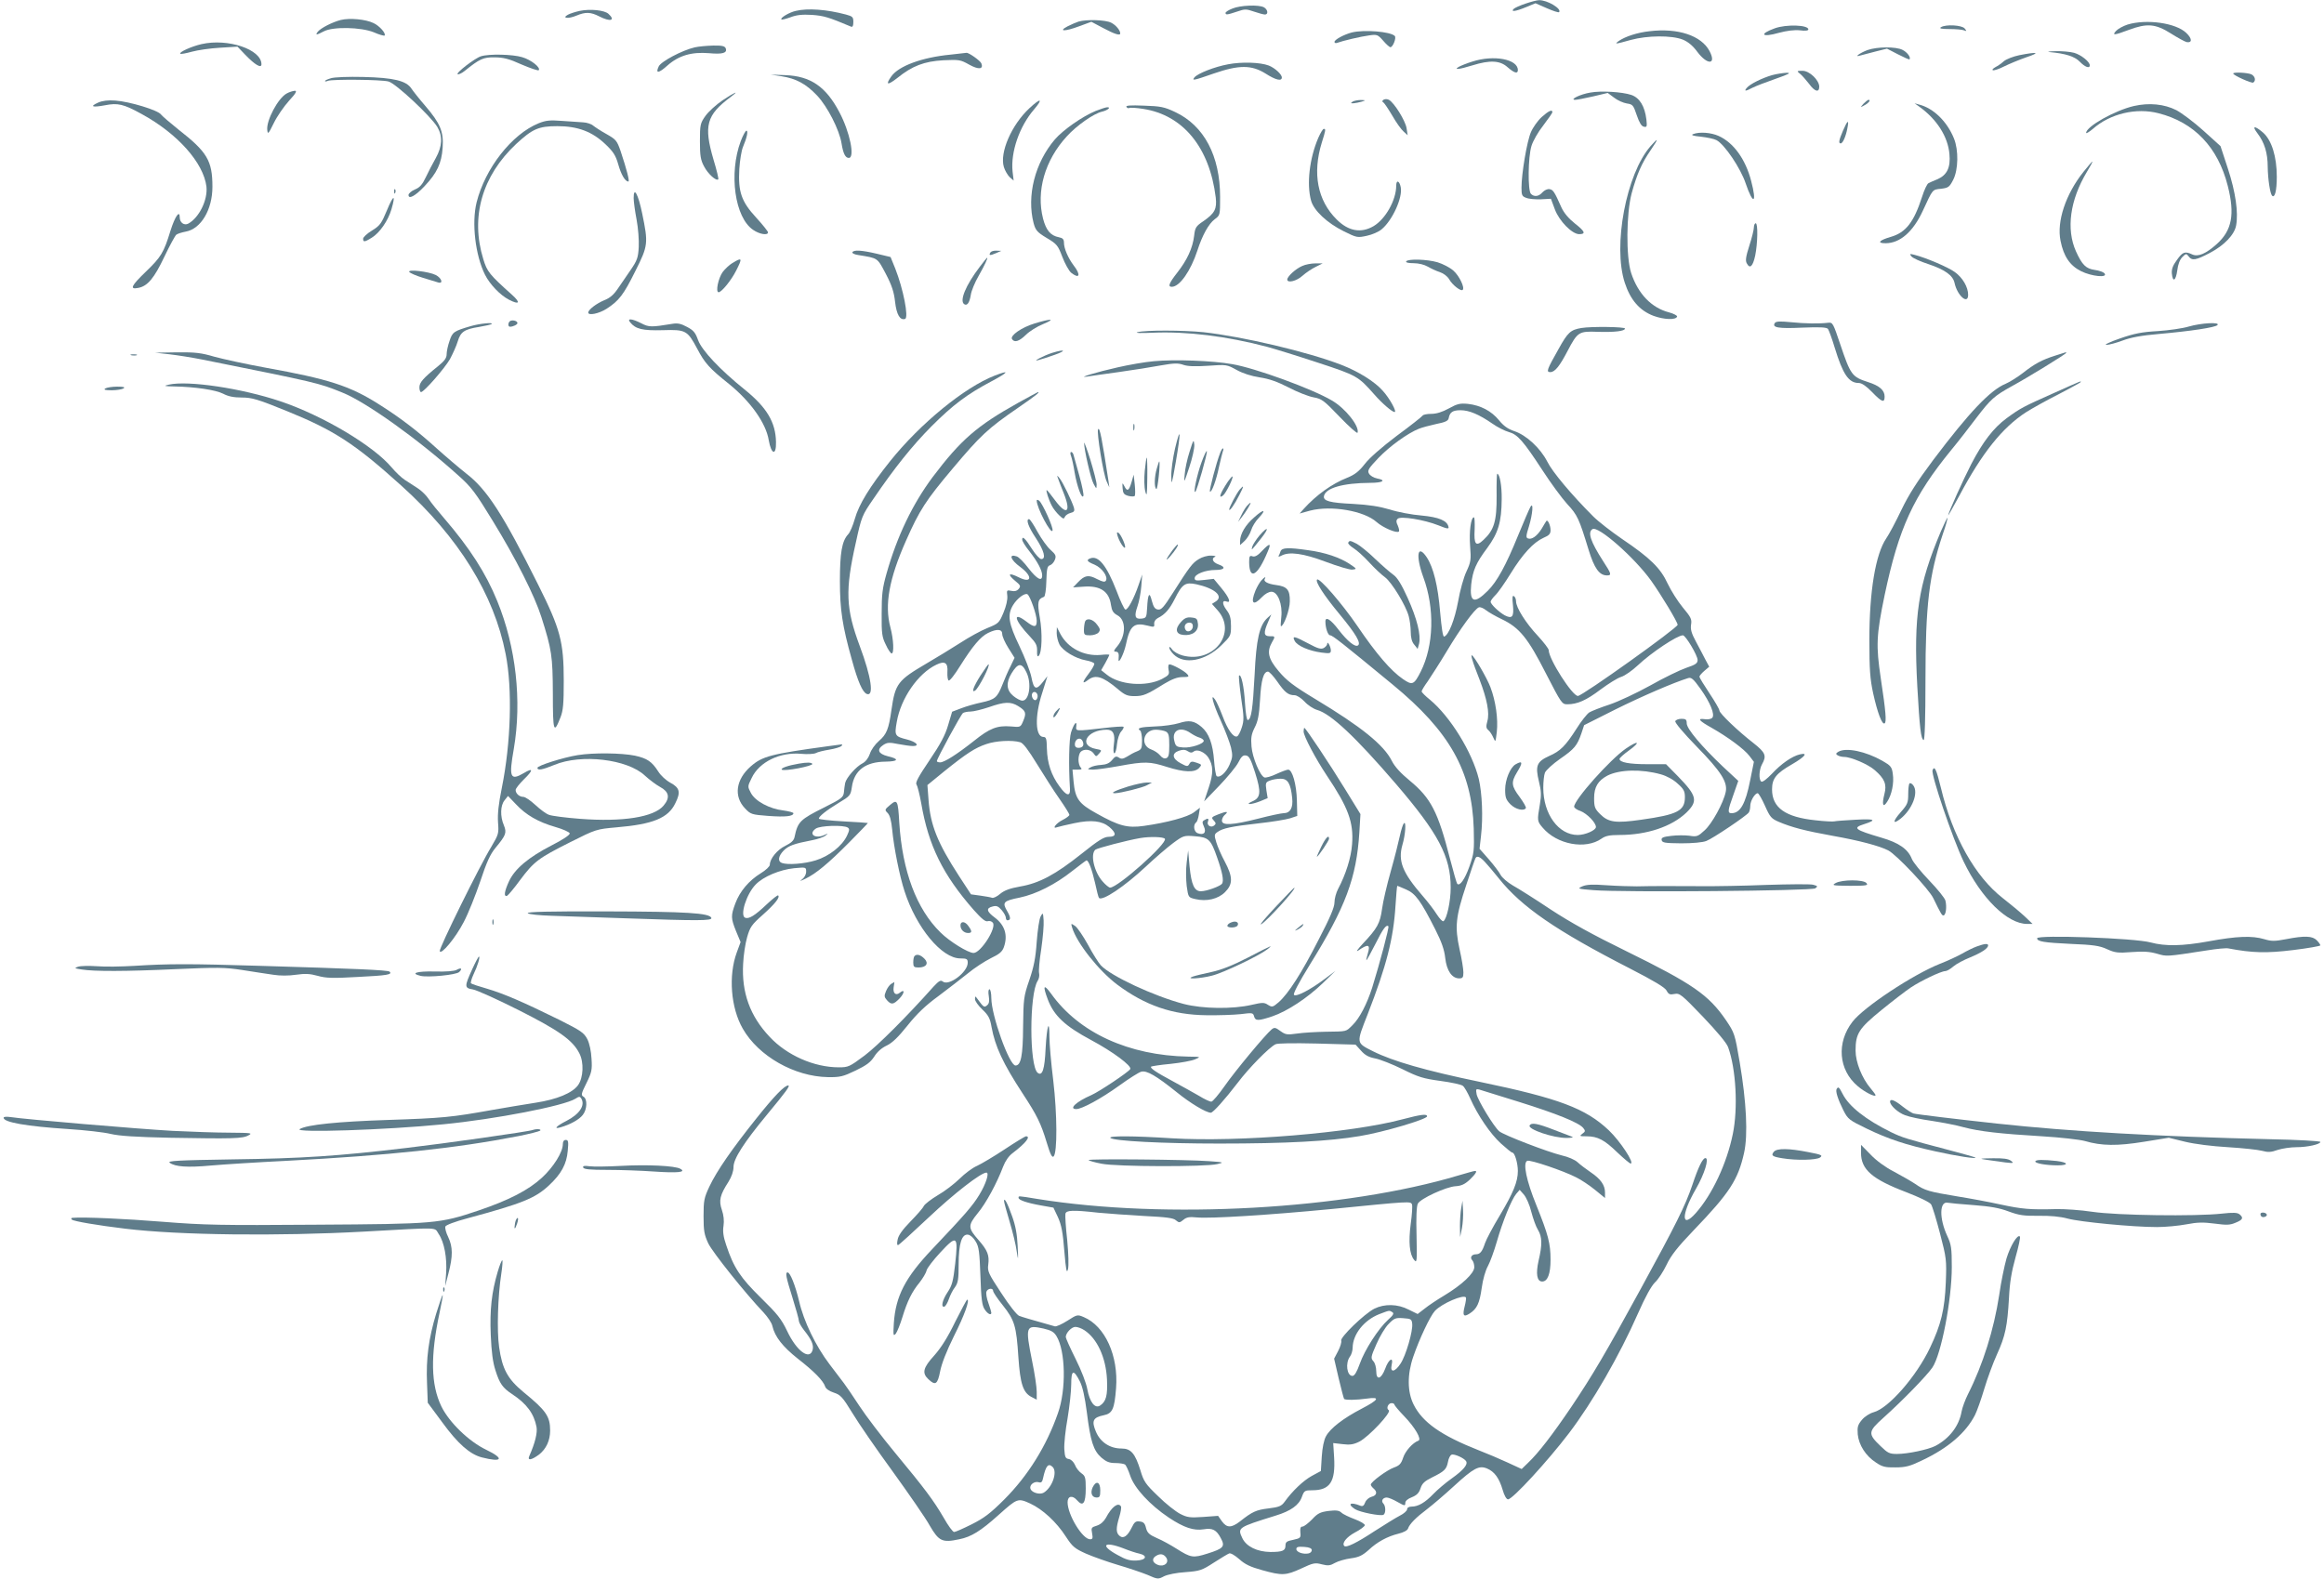 <?xml version="1.0" standalone="no"?>
<!DOCTYPE svg PUBLIC "-//W3C//DTD SVG 20010904//EN"
 "http://www.w3.org/TR/2001/REC-SVG-20010904/DTD/svg10.dtd">
<svg version="1.0" xmlns="http://www.w3.org/2000/svg"
 width="1280pt" height="870pt" viewBox="0 0 1280 870"
 preserveAspectRatio="xMidYMid meet">
<g transform="translate(0,870) scale(0.1,-0.1)"
fill="#607d8b" stroke="none">
<path d="M8402 8680 c-30 -10 -59 -23 -65 -29 -18 -18 11 -14 69 10 l51 21 62
-27 c34 -15 64 -25 68 -22 17 18 -66 68 -111 66 -11 0 -45 -9 -74 -19z"/>
<path d="M6788 8653 c-21 -8 -38 -19 -38 -24 0 -12 9 -11 63 7 43 15 51 15 94
0 26 -9 53 -16 60 -16 20 0 16 28 -6 40 -29 15 -130 11 -173 -7z"/>
<path d="M3193 8640 c-23 -5 -52 -14 -65 -21 -36 -20 2 -24 47 -5 50 21 78 20
125 -4 62 -32 92 -23 51 14 -22 20 -100 28 -158 16z"/>
<path d="M4383 8640 c-36 -8 -88 -39 -79 -47 2 -3 25 3 50 12 34 13 64 16 118
13 66 -5 90 -12 216 -65 8 -3 12 5 12 26 0 27 -4 31 -41 41 -105 28 -210 36
-276 20z"/>
<path d="M1877 8590 c-47 -12 -109 -44 -126 -64 -17 -21 -8 -20 32 1 50 27
205 24 276 -5 29 -13 56 -20 59 -18 10 11 -28 54 -61 69 -43 21 -131 29 -180
17z"/>
<path d="M5940 8581 c-14 -5 -41 -16 -60 -26 -55 -29 -14 -29 63 0 l68 25 66
-35 c62 -33 93 -43 93 -29 0 17 -24 46 -50 59 -31 16 -136 19 -180 6z"/>
<path d="M11719 8565 c-25 -8 -54 -24 -64 -35 -24 -26 -11 -25 69 5 101 38
148 34 232 -19 38 -24 78 -46 88 -48 31 -5 30 20 -3 51 -58 55 -218 77 -322
46z"/>
<path d="M9775 8544 c-89 -32 -72 -52 22 -25 45 12 86 17 116 14 29 -4 47 -2
47 5 0 25 -122 29 -185 6z"/>
<path d="M10690 8550 c-11 -7 3 -10 47 -10 34 0 70 -3 80 -7 16 -6 16 -5 4 10
-15 19 -105 24 -131 7z"/>
<path d="M9085 8528 c-66 -7 -133 -29 -168 -53 -28 -20 -21 -19 65 5 92 25
225 26 286 2 29 -12 55 -33 80 -67 56 -75 107 -72 68 3 -45 86 -174 129 -331
110z"/>
<path d="M7445 8521 c-42 -11 -95 -39 -95 -52 0 -6 7 -8 15 -5 29 11 130 35
176 41 43 6 47 5 77 -29 17 -20 35 -36 40 -36 14 0 34 52 24 62 -24 24 -168
36 -237 19z"/>
<path d="M1110 8457 c-57 -13 -126 -45 -117 -53 3 -3 31 2 63 11 33 9 102 19
155 22 l97 6 43 -45 c54 -56 89 -76 89 -52 0 82 -185 144 -330 111z"/>
<path d="M3826 8439 c-69 -16 -186 -78 -198 -105 -19 -40 -1 -39 48 5 62 55
133 76 229 68 75 -7 102 1 92 27 -5 12 -20 16 -69 15 -35 -1 -81 -5 -102 -10z"/>
<path d="M10285 8424 c-42 -16 -76 -41 -40 -30 11 3 49 13 84 22 l64 16 60
-31 c33 -17 62 -30 64 -28 9 10 -12 39 -38 52 -36 19 -141 18 -194 -1z"/>
<path d="M11290 8413 c87 -8 137 -24 165 -53 29 -30 55 -39 55 -20 0 20 -48
58 -86 69 -22 6 -68 10 -104 9 -36 -1 -49 -3 -30 -5z"/>
<path d="M5235 8399 c-156 -15 -285 -62 -326 -120 -34 -48 -21 -51 34 -8 82
66 147 91 253 97 87 4 94 3 142 -24 52 -29 80 -26 67 7 -6 15 -70 60 -82 58
-5 -1 -44 -5 -88 -10z"/>
<path d="M11122 8396 c-34 -7 -72 -22 -85 -33 -12 -11 -33 -26 -47 -33 -14 -8
-20 -15 -13 -17 6 -2 34 7 61 21 28 14 84 37 124 51 78 26 62 31 -40 11z"/>
<path d="M2649 8390 c-33 -10 -142 -94 -128 -99 6 -2 23 6 38 18 83 67 103 76
165 75 48 0 80 -8 148 -39 49 -21 91 -35 95 -32 13 14 -42 58 -91 72 -52 16
-183 19 -227 5z"/>
<path d="M8110 8361 c-30 -9 -64 -23 -75 -29 -31 -18 1 -15 75 8 97 30 152 27
193 -10 38 -33 57 -38 57 -16 0 60 -132 85 -250 47z"/>
<path d="M6765 8346 c-76 -14 -167 -50 -186 -72 -16 -20 -6 -18 106 21 139 48
208 48 285 0 56 -36 90 -44 90 -22 0 18 -39 53 -72 66 -47 18 -150 21 -223 7z"/>
<path d="M9916 8292 c11 -9 32 -34 48 -54 31 -43 56 -50 56 -15 -1 36 -54 87
-92 87 -33 0 -33 -1 -12 -18z"/>
<path d="M9760 8286 c-55 -16 -122 -49 -139 -70 -17 -20 -8 -20 32 1 18 9 75
31 127 49 74 26 87 33 60 33 -19 -1 -55 -6 -80 -13z"/>
<path d="M12300 8295 c0 -10 101 -55 110 -50 16 10 11 34 -9 45 -20 10 -101
14 -101 5z"/>
<path d="M4304 8280 c82 -13 135 -42 196 -106 57 -60 123 -189 135 -264 9 -56
21 -80 40 -80 35 0 6 143 -52 252 -74 141 -159 199 -298 204 l-80 3 59 -9z"/>
<path d="M1823 8269 c-18 -5 -33 -12 -33 -15 0 -4 8 -3 17 1 26 9 292 7 333
-4 39 -10 232 -190 269 -251 30 -51 27 -106 -9 -171 -17 -30 -42 -78 -55 -106
-19 -40 -33 -56 -60 -67 -19 -8 -35 -22 -35 -30 0 -26 37 -6 88 48 69 73 94
126 100 212 6 89 -13 134 -95 230 -33 38 -67 81 -77 96 -28 43 -97 60 -266 64
-80 2 -160 -1 -177 -7z"/>
<path d="M1579 8185 c-48 -26 -113 -149 -107 -201 3 -26 6 -23 36 38 18 37 56
92 84 123 38 41 45 55 32 55 -11 -1 -31 -7 -45 -15z"/>
<path d="M8759 8190 c-55 -9 -116 -39 -84 -40 11 0 56 9 100 19 l80 19 35 -26
c19 -15 51 -29 70 -32 33 -5 36 -9 55 -65 14 -41 26 -61 39 -63 17 -4 18 1 14
39 -9 74 -37 120 -83 136 -51 17 -167 24 -226 13z"/>
<path d="M3979 8147 c-35 -24 -77 -62 -94 -86 -28 -40 -30 -48 -30 -139 0 -81
4 -104 23 -139 21 -41 67 -82 78 -71 3 3 -9 52 -26 108 -55 188 -40 246 96
347 50 38 21 25 -47 -20z"/>
<path d="M7621 8151 c-9 -6 -10 -11 -2 -15 6 -4 28 -37 50 -74 21 -37 49 -76
62 -87 l22 -20 -6 39 c-7 42 -68 140 -97 156 -9 5 -22 5 -29 1z"/>
<path d="M541 8135 c-49 -22 -33 -28 37 -15 71 14 102 7 202 -48 198 -108 341
-269 357 -400 8 -73 -40 -171 -100 -204 -23 -12 -47 6 -47 34 0 44 -26 6 -51
-73 -37 -121 -52 -145 -135 -225 -82 -79 -92 -100 -42 -90 51 10 87 53 143
171 29 61 59 116 66 122 8 6 31 13 52 17 84 15 147 121 147 247 0 144 -29 192
-188 316 -45 36 -88 73 -95 82 -16 24 -175 72 -252 77 -40 3 -71 -1 -94 -11z"/>
<path d="M5670 8104 c-99 -92 -165 -245 -141 -324 6 -20 21 -45 32 -56 l22
-19 -6 50 c-11 107 37 248 119 343 51 60 36 64 -26 6z"/>
<path d="M7450 8140 c-12 -8 -11 -10 5 -9 11 1 31 5 45 9 24 8 24 8 -5 9 -16
0 -37 -4 -45 -9z"/>
<path d="M10264 8129 c-19 -22 -19 -22 3 -10 24 12 39 31 25 31 -5 0 -17 -10
-28 -21z"/>
<path d="M10570 8113 c97 -69 159 -166 167 -262 7 -73 -13 -115 -65 -138 -20
-8 -43 -18 -50 -22 -8 -3 -24 -38 -36 -76 -45 -139 -89 -196 -172 -220 -65
-19 -78 -35 -29 -35 80 0 152 63 206 180 55 119 51 115 99 120 41 5 47 9 68
50 28 55 30 163 4 227 -38 94 -113 167 -192 187 l-25 7 25 -18z"/>
<path d="M11753 8116 c-104 -24 -263 -113 -263 -148 0 -5 17 5 37 22 95 84
239 118 362 86 196 -50 327 -187 381 -400 40 -157 23 -245 -60 -320 -60 -54
-103 -72 -135 -58 -41 19 -53 15 -85 -30 -23 -31 -30 -51 -28 -75 5 -51 22
-40 30 18 4 33 14 59 28 73 20 20 22 20 34 4 19 -26 40 -22 118 19 78 41 135
100 144 151 13 71 -3 184 -45 312 l-41 125 -94 85 c-52 47 -119 97 -149 113
-67 34 -150 42 -234 23z"/>
<path d="M6204 8111 c4 -6 11 -9 16 -6 5 3 40 1 77 -5 219 -34 365 -212 399
-488 7 -63 -5 -87 -69 -131 -40 -27 -45 -35 -50 -80 -8 -67 -38 -133 -93 -203
-46 -59 -53 -78 -30 -78 43 0 104 87 141 200 27 84 62 147 95 172 30 22 30 22
30 123 0 226 -88 393 -248 468 -59 28 -80 32 -171 35 -76 3 -102 1 -97 -7z"/>
<path d="M6035 8089 c-73 -30 -179 -104 -225 -157 -110 -129 -156 -311 -117
-462 11 -39 19 -49 72 -81 56 -33 62 -41 86 -104 14 -37 36 -76 48 -87 46 -37
56 -14 15 39 -31 41 -54 94 -54 126 0 19 -7 26 -28 30 -46 9 -70 38 -87 102
-39 152 10 322 130 453 55 61 150 127 195 137 30 7 52 25 28 24 -7 0 -35 -9
-63 -20z"/>
<path d="M8491 8055 c-21 -19 -48 -57 -59 -83 -22 -50 -52 -229 -52 -306 0
-41 3 -48 26 -56 14 -6 50 -9 81 -8 l55 3 22 -59 c24 -64 94 -135 133 -136 39
0 33 15 -22 58 -35 28 -60 57 -75 89 -39 88 -46 98 -66 101 -11 2 -28 -6 -39
-18 -20 -23 -45 -26 -63 -8 -18 18 -16 203 3 264 8 27 37 78 65 113 27 36 50
68 50 73 0 17 -21 7 -59 -27z"/>
<path d="M2967 8021 c-148 -60 -295 -248 -342 -436 -28 -113 -7 -291 46 -398
27 -54 84 -113 132 -138 58 -30 66 -17 17 27 -124 111 -137 127 -158 196 -72
232 -7 459 181 635 90 83 123 98 227 98 112 0 192 -30 265 -100 43 -41 56 -61
70 -110 16 -57 38 -95 56 -95 8 0 -9 66 -43 168 -20 58 -26 64 -77 93 -31 17
-64 39 -74 47 -10 9 -35 17 -55 18 -20 1 -73 5 -117 8 -66 5 -88 3 -128 -13z"/>
<path d="M10151 7981 c-23 -54 -26 -71 -13 -71 12 0 29 40 37 84 10 50 1 45
-24 -13z"/>
<path d="M12434 7965 c38 -50 56 -108 56 -184 1 -69 13 -147 24 -159 15 -15
26 27 26 104 0 111 -28 201 -75 243 -48 41 -64 39 -31 -4z"/>
<path d="M7261 7941 c-49 -114 -65 -255 -40 -346 15 -55 89 -124 180 -169 72
-36 76 -36 127 -25 29 6 66 22 82 36 59 49 116 174 105 231 -7 37 -25 43 -25
9 0 -79 -59 -184 -125 -223 -69 -40 -138 -28 -203 37 -106 105 -134 254 -82
423 22 70 23 76 11 76 -5 0 -18 -22 -30 -49z"/>
<path d="M4080 7923 c-67 -179 -33 -423 69 -490 35 -24 81 -31 81 -13 0 5 -29
42 -65 81 -82 89 -100 142 -93 268 3 48 12 102 20 121 22 52 30 90 19 90 -5 0
-19 -26 -31 -57z"/>
<path d="M9325 7961 c-13 -5 -1 -10 43 -14 35 -4 73 -12 86 -19 45 -24 133
-155 161 -239 41 -121 63 -111 30 14 -31 120 -97 211 -179 248 -42 19 -106 24
-141 10z"/>
<path d="M9091 7895 c-134 -153 -209 -549 -142 -753 31 -95 82 -153 158 -182
57 -21 124 -24 130 -4 2 5 -18 16 -44 23 -97 25 -171 102 -209 217 -29 89 -27
328 3 440 29 105 55 165 104 236 45 66 45 74 0 23z"/>
<path d="M11475 7753 c-98 -123 -148 -274 -126 -380 17 -85 51 -136 113 -167
58 -29 150 -38 129 -12 -6 7 -30 16 -54 19 -48 7 -69 27 -103 102 -55 123 -33
283 60 438 19 31 33 57 30 57 -2 0 -24 -26 -49 -57z"/>
<path d="M2171 7644 c0 -11 3 -14 6 -6 3 7 2 16 -1 19 -3 4 -6 -2 -5 -13z"/>
<path d="M3490 7609 c0 -18 7 -71 16 -118 9 -47 14 -115 12 -152 -3 -58 -9
-74 -43 -124 -22 -32 -54 -79 -72 -105 -23 -34 -44 -52 -75 -64 -43 -18 -88
-52 -88 -68 0 -18 59 -6 101 21 68 44 93 76 158 207 71 141 72 153 38 318 -22
107 -47 152 -47 85z"/>
<path d="M2131 7541 c-30 -72 -38 -84 -82 -111 -27 -16 -49 -37 -49 -45 0 -20
8 -19 47 5 44 27 90 93 109 157 25 85 11 82 -25 -6z"/>
<path d="M9660 7448 c0 -13 -11 -58 -25 -101 -19 -60 -23 -83 -14 -98 17 -32
33 -17 46 42 14 68 16 179 3 179 -5 0 -10 -10 -10 -22z"/>
<path d="M4695 7311 c-3 -6 11 -13 32 -16 111 -18 104 -14 152 -104 34 -65 45
-101 51 -155 8 -69 27 -102 55 -93 21 8 -10 165 -54 277 l-26 64 -75 18 c-85
20 -126 22 -135 9z"/>
<path d="M5455 7309 c-11 -17 -2 -18 30 -4 l30 13 -27 1 c-15 1 -30 -4 -33
-10z"/>
<path d="M10528 7287 c8 -9 49 -28 93 -42 90 -30 135 -62 144 -103 15 -71 75
-123 75 -66 0 42 -30 94 -73 125 -37 27 -159 79 -222 95 -27 7 -29 6 -17 -9z"/>
<path d="M5397 7231 c-78 -102 -114 -189 -86 -207 16 -10 29 8 36 52 3 21 22
68 43 104 35 62 52 100 47 100 -2 0 -20 -22 -40 -49z"/>
<path d="M4034 7251 c-17 -10 -41 -33 -54 -50 -24 -34 -40 -111 -22 -111 16 0
70 66 97 120 35 69 33 74 -21 41z"/>
<path d="M7745 7260 c-4 -6 12 -10 41 -10 28 0 59 -8 78 -19 17 -10 47 -24 66
-30 21 -7 42 -23 52 -40 17 -31 65 -68 74 -58 13 12 -19 78 -51 106 -19 17
-58 37 -87 46 -58 17 -164 20 -173 5z"/>
<path d="M7173 7235 c-36 -15 -83 -58 -83 -75 0 -21 51 -9 84 21 19 17 52 39
73 49 l38 19 -40 0 c-22 0 -55 -6 -72 -14z"/>
<path d="M2254 7202 c4 -6 37 -21 74 -32 37 -11 75 -23 85 -26 30 -9 20 24
-13 41 -38 19 -156 33 -146 17z"/>
<path d="M2813 6933 c-15 -5 -18 -33 -4 -33 17 0 41 12 41 20 0 11 -22 18 -37
13z"/>
<path d="M3471 6924 c30 -37 68 -46 180 -43 126 4 135 -1 189 -102 42 -80 67
-108 176 -195 117 -95 203 -215 218 -309 14 -80 42 -87 40 -10 -2 109 -51 191
-174 290 -134 108 -234 214 -255 271 -15 42 -25 54 -61 73 -33 18 -52 22 -81
17 -116 -19 -129 -19 -171 3 -51 26 -81 29 -61 5z"/>
<path d="M5698 6918 c-72 -22 -136 -67 -124 -86 13 -21 39 -13 76 23 20 20 63
47 96 60 72 30 44 31 -48 3z"/>
<path d="M9775 6920 c-16 -25 21 -31 151 -25 100 4 134 2 142 -7 5 -7 22 -53
37 -103 45 -147 77 -195 133 -195 16 0 41 -17 73 -50 54 -56 69 -61 69 -25 0
35 -28 60 -91 80 -89 29 -96 38 -154 210 -38 113 -41 120 -65 117 -51 -6 -127
-5 -206 3 -61 6 -83 5 -89 -5z"/>
<path d="M2595 6904 c-96 -28 -103 -33 -119 -82 -9 -25 -16 -58 -16 -73 0 -21
-11 -37 -47 -66 -82 -66 -103 -90 -103 -117 0 -14 4 -26 9 -26 16 0 128 128
159 181 16 30 36 74 43 98 16 53 36 67 118 80 35 6 66 13 69 16 11 10 -64 3
-113 -11z"/>
<path d="M12055 6901 c-33 -10 -109 -21 -170 -25 -88 -5 -130 -13 -210 -41
-55 -19 -88 -35 -74 -35 15 0 55 11 90 24 45 17 104 28 199 36 179 16 310 36
323 49 18 18 -89 12 -158 -8z"/>
<path d="M8710 6893 c-60 -10 -75 -24 -126 -116 -65 -115 -69 -127 -45 -127
25 0 52 34 95 117 55 104 61 109 165 105 95 -3 151 4 151 18 0 10 -187 12
-240 3z"/>
<path d="M6265 6870 c-17 -5 21 -6 85 -3 185 8 408 -19 630 -78 41 -11 167
-50 279 -87 216 -71 221 -74 312 -177 41 -47 97 -95 110 -95 14 0 -26 74 -64
116 -44 51 -134 107 -229 144 -186 72 -544 156 -760 180 -111 11 -318 12 -363
0z"/>
<path d="M5795 6756 c-47 -15 -115 -51 -77 -40 13 3 54 16 90 29 69 24 58 33
-13 11z"/>
<path d="M935 6748 c44 -5 125 -18 180 -29 632 -127 638 -128 769 -181 133
-53 419 -258 641 -458 70 -62 94 -94 188 -248 129 -210 232 -415 269 -532 57
-180 62 -213 63 -422 0 -210 5 -225 42 -130 15 38 18 76 18 202 0 215 -19 285
-141 529 -194 388 -281 524 -397 613 -39 31 -112 93 -162 138 -109 99 -204
171 -320 244 -160 101 -276 138 -620 200 -110 20 -238 48 -285 61 -71 21 -104
25 -205 24 l-120 -2 80 -9z"/>
<path d="M11320 6741 c-73 -23 -114 -45 -180 -97 -30 -23 -72 -49 -93 -58 -85
-35 -201 -157 -400 -421 -89 -119 -134 -190 -175 -275 -30 -63 -67 -133 -83
-156 -59 -87 -93 -291 -93 -559 0 -166 4 -216 21 -295 24 -108 49 -174 63
-165 11 7 7 63 -21 247 -27 182 -25 237 21 459 78 370 158 544 367 800 39 47
100 126 137 175 81 106 99 122 196 176 85 46 300 178 300 184 0 5 5 6 -60 -15z"/>
<path d="M723 6743 c9 -2 23 -2 30 0 6 3 -1 5 -18 5 -16 0 -22 -2 -12 -5z"/>
<path d="M6355 6710 c-49 -4 -139 -20 -200 -34 -116 -26 -224 -59 -170 -51 17
3 95 14 175 25 80 11 185 28 234 37 73 13 96 13 124 3 23 -8 64 -10 136 -5
101 7 103 7 157 -23 34 -19 81 -34 127 -41 53 -8 98 -24 160 -56 48 -25 109
-49 137 -54 45 -8 57 -17 144 -108 52 -54 96 -93 98 -87 12 35 -67 135 -142
178 -108 64 -423 179 -549 200 -106 19 -318 27 -431 16z"/>
<path d="M5479 6631 c-167 -65 -410 -264 -576 -471 -111 -139 -173 -239 -195
-319 -10 -35 -26 -74 -37 -85 -34 -37 -45 -102 -45 -256 0 -158 13 -247 66
-435 33 -121 59 -179 82 -188 41 -16 25 93 -38 262 -78 209 -82 308 -22 573
31 142 34 149 96 239 117 172 214 293 320 400 119 119 196 177 332 249 94 50
102 64 17 31z"/>
<path d="M11315 6536 c-175 -78 -186 -84 -263 -140 -73 -54 -131 -130 -195
-253 -44 -85 -127 -270 -127 -282 0 -3 28 46 62 109 125 235 236 374 367 459
35 22 117 68 183 101 65 34 118 63 118 65 0 6 16 13 -145 -59z"/>
<path d="M930 6581 c-31 -7 -27 -9 30 -10 114 -2 228 -19 269 -40 28 -15 59
-21 103 -21 55 0 86 -9 244 -73 266 -108 378 -181 635 -413 316 -285 510 -599
574 -927 38 -192 29 -489 -21 -737 -18 -89 -24 -143 -21 -190 5 -62 3 -67 -37
-135 -65 -106 -289 -561 -284 -575 7 -23 87 73 132 160 25 47 65 148 91 224
35 106 55 150 84 185 58 70 63 83 46 125 -21 49 -19 109 4 137 l19 24 44 -46
c55 -59 123 -98 217 -125 42 -12 77 -28 79 -35 1 -9 -38 -35 -101 -67 -126
-65 -201 -128 -233 -196 -26 -56 -31 -88 -11 -81 6 3 39 42 71 86 77 103 101
121 276 209 143 72 145 72 255 82 201 17 286 51 325 134 30 60 24 84 -28 112
-24 13 -53 40 -66 61 -36 56 -61 73 -129 88 -74 15 -228 17 -315 3 -81 -13
-222 -58 -222 -70 0 -16 27 -11 93 16 148 62 403 32 499 -59 24 -22 61 -50 83
-62 50 -27 57 -59 20 -103 -53 -64 -226 -91 -460 -73 -79 6 -156 16 -171 22
-16 5 -49 30 -76 55 -26 24 -55 44 -66 44 -21 0 -42 18 -42 38 0 8 21 34 46
59 52 50 52 66 -1 34 -75 -44 -83 -24 -55 134 45 264 12 561 -91 813 -63 155
-152 293 -293 457 -34 39 -72 86 -85 106 -13 20 -40 46 -60 59 -20 13 -52 34
-71 46 -20 13 -52 44 -73 69 -101 120 -378 285 -612 364 -214 72 -509 116
-615 92z"/>
<path d="M580 6560 c-11 -7 -1 -10 35 -10 28 0 57 5 65 10 11 7 1 10 -35 10
-27 0 -57 -5 -65 -10z"/>
<path d="M5608 6481 c-228 -127 -316 -204 -471 -409 -111 -149 -196 -326 -254
-531 -23 -81 -27 -116 -27 -221 -1 -111 2 -130 23 -172 12 -27 27 -48 32 -48
14 0 11 76 -7 144 -33 124 -7 267 85 475 76 172 110 224 259 401 153 182 194
220 360 334 97 67 121 86 109 86 -1 0 -51 -27 -109 -59z"/>
<path d="M7980 6450 c-36 -20 -69 -30 -97 -30 -23 0 -45 -4 -48 -10 -3 -5 -67
-56 -142 -111 -82 -62 -151 -122 -176 -155 -32 -41 -55 -59 -97 -76 -84 -33
-170 -95 -239 -171 l-23 -26 58 16 c116 30 297 -1 366 -63 35 -31 112 -64 123
-52 3 3 0 17 -6 32 -10 20 -10 29 -1 38 16 16 146 -5 224 -36 49 -20 59 -21
56 -9 -7 35 -53 54 -149 63 -52 4 -131 19 -174 33 -58 17 -114 26 -203 31
-128 6 -165 16 -160 43 9 45 105 72 255 73 69 0 91 14 38 24 -20 4 -39 16 -45
27 -10 17 -2 29 52 86 61 64 162 137 223 161 17 7 59 18 95 26 50 10 66 17 69
32 6 33 22 44 65 44 48 0 102 -23 176 -74 28 -20 69 -40 90 -46 48 -13 79 -48
185 -210 46 -71 107 -154 137 -187 56 -60 65 -80 117 -250 32 -105 60 -143
102 -143 27 0 24 9 -21 78 -70 109 -87 160 -59 177 31 20 231 -156 323 -284
56 -79 146 -228 146 -243 0 -17 -522 -390 -549 -392 -30 -2 -161 203 -161 252
0 8 -27 43 -60 79 -66 70 -120 156 -120 190 0 12 -5 25 -12 29 -8 5 -10 -8 -5
-50 6 -64 -4 -77 -45 -56 -31 17 -78 61 -78 75 0 6 12 22 26 36 14 13 52 67
84 119 67 109 126 172 181 197 31 13 39 22 39 42 0 26 -15 60 -23 51 -2 -3
-14 -22 -26 -43 -25 -40 -55 -62 -76 -53 -11 4 -10 16 6 66 21 69 26 139 8
107 -6 -10 -37 -82 -69 -160 -65 -160 -115 -252 -166 -302 -74 -74 -101 -64
-91 35 9 78 26 118 89 202 60 82 78 142 79 268 1 74 -11 140 -25 140 -2 0 -4
-55 -3 -122 1 -139 -14 -188 -72 -242 -42 -40 -54 -26 -49 58 1 36 0 66 -4 66
-17 0 -27 -80 -21 -158 6 -76 4 -88 -20 -140 -15 -31 -36 -106 -46 -165 -19
-102 -52 -186 -77 -194 -7 -2 -14 45 -22 134 -12 146 -37 247 -74 303 -51 76
-62 10 -19 -109 64 -172 58 -378 -14 -521 -37 -73 -46 -77 -98 -41 -66 45
-147 139 -250 291 -86 126 -211 270 -223 257 -11 -11 37 -86 125 -192 90 -109
119 -159 100 -171 -16 -10 -57 23 -106 86 -44 58 -73 76 -73 46 0 -36 14 -76
26 -76 13 0 65 -41 344 -271 315 -259 437 -477 447 -794 3 -122 2 -135 -24
-209 -25 -70 -53 -110 -67 -95 -3 3 -21 65 -40 139 -66 258 -105 333 -221 429
-50 41 -83 77 -99 109 -45 89 -168 188 -422 341 -121 73 -158 102 -201 153
-57 67 -67 107 -38 158 20 34 19 36 -12 35 -33 0 -35 19 -8 80 l17 40 -21 -19
c-44 -40 -62 -117 -71 -315 -10 -188 -18 -242 -37 -248 -6 -2 -12 33 -16 94
-5 91 -21 163 -33 151 -2 -3 3 -59 12 -124 16 -105 16 -124 3 -163 -8 -25 -19
-46 -26 -48 -20 -7 -52 38 -79 111 -15 39 -33 80 -41 91 -29 43 -13 -20 31
-116 24 -53 49 -119 56 -147 10 -45 9 -55 -8 -95 -19 -43 -53 -74 -71 -63 -4
3 -11 41 -14 84 -7 95 -29 153 -69 187 -41 35 -69 39 -125 21 -26 -8 -86 -17
-131 -18 -80 -3 -104 -9 -82 -23 5 -3 10 -28 10 -55 0 -43 -3 -49 -27 -59 -16
-6 -40 -19 -55 -29 -22 -13 -32 -15 -45 -6 -15 10 -22 7 -38 -13 -15 -18 -32
-25 -60 -27 -22 -1 -49 -7 -60 -14 -18 -10 -16 -11 15 -12 19 0 84 9 144 20
141 26 169 25 263 -5 95 -30 153 -32 177 -6 16 18 16 19 -13 29 -26 9 -32 8
-40 -6 -9 -16 -13 -16 -48 3 -47 25 -51 55 -10 69 20 7 34 7 48 -2 15 -10 24
-10 34 -2 18 15 60 -3 80 -33 28 -44 29 -87 2 -167 l-25 -75 83 86 c46 48 93
105 105 128 16 32 26 42 42 39 18 -2 27 -20 51 -95 34 -108 31 -138 -16 -158
-45 -20 -6 -19 44 1 l41 17 -7 43 c-6 41 -4 45 20 54 14 6 41 10 59 10 39 0
55 -27 63 -106 6 -55 -11 -84 -48 -84 -11 0 -74 -13 -139 -30 -142 -36 -200
-39 -200 -11 0 10 7 24 15 31 25 21 11 22 -34 4 -39 -15 -41 -18 -26 -34 13
-14 13 -19 2 -28 -17 -14 -42 1 -34 22 7 18 -1 20 -21 7 -11 -6 -11 -13 -1
-35 15 -33 -1 -49 -35 -36 -21 8 -26 47 -7 60 4 3 11 22 14 43 l6 37 -33 -25
c-34 -26 -148 -57 -276 -75 -91 -13 -138 0 -261 69 -98 54 -117 81 -126 175
l-6 66 29 0 c22 0 25 3 16 12 -7 7 -12 26 -12 43 0 17 5 36 12 43 18 18 55 14
71 -8 14 -20 14 -20 31 -1 16 18 15 19 -18 25 -99 19 -50 106 60 106 35 0 47
-24 39 -80 -4 -30 -3 -50 3 -50 5 0 12 23 14 50 3 29 13 59 23 70 10 11 16 23
13 26 -3 3 -52 0 -109 -7 -159 -18 -154 -18 -151 11 4 34 -13 14 -29 -35 -11
-35 -14 -183 -6 -309 3 -46 -19 -42 -57 11 -46 62 -68 129 -70 209 -1 54 -4
64 -19 64 -45 0 -49 114 -7 242 l29 93 -25 -32 c-37 -47 -50 -42 -63 25 -6 32
-36 109 -66 172 -61 127 -68 173 -35 227 22 36 64 68 79 59 15 -10 51 -113 51
-146 0 -37 -13 -38 -56 -5 -80 61 -68 9 19 -82 33 -35 40 -49 39 -79 -1 -27 2
-34 9 -27 18 18 21 125 6 211 -15 85 -11 102 23 114 6 2 12 39 13 86 2 69 5
83 20 88 10 3 22 17 27 30 8 21 5 29 -23 54 -18 15 -50 60 -72 99 -21 39 -42
71 -47 71 -19 0 -5 -41 37 -104 46 -70 58 -116 30 -116 -8 0 -31 24 -50 54
-37 59 -55 76 -55 53 0 -8 17 -36 39 -63 46 -59 71 -106 71 -134 0 -36 -28
-21 -75 39 -25 33 -54 63 -66 66 -45 15 -34 -19 21 -59 70 -52 63 -93 -10 -56
-54 27 -64 18 -20 -19 31 -25 33 -30 21 -45 -10 -12 -23 -15 -41 -11 -25 5
-26 4 -22 -28 2 -21 -6 -56 -21 -92 -24 -57 -27 -60 -89 -85 -35 -14 -102 -51
-148 -81 -47 -30 -130 -81 -185 -113 -160 -94 -174 -111 -195 -256 -15 -107
-27 -136 -69 -172 -21 -18 -44 -50 -50 -71 -8 -23 -23 -43 -40 -52 -36 -18
-89 -79 -96 -108 -2 -12 -6 -35 -7 -52 -3 -27 -12 -35 -106 -82 -136 -68 -148
-79 -166 -165 -4 -19 -19 -32 -51 -48 -44 -21 -85 -71 -85 -104 0 -9 -22 -30
-50 -47 -65 -40 -115 -99 -140 -166 -25 -68 -25 -81 4 -153 l25 -60 -21 -57
c-47 -128 -33 -305 33 -420 87 -152 285 -264 469 -267 67 -1 83 3 152 36 60
29 82 45 103 77 16 26 41 48 69 61 31 15 63 46 115 111 51 64 99 110 169 161
53 40 126 96 162 125 36 30 93 67 127 84 48 23 63 36 72 61 23 65 6 121 -50
163 -46 34 -49 52 -12 61 21 6 31 2 50 -20 13 -15 23 -34 23 -42 0 -8 4 -14 8
-14 20 0 20 15 -1 51 -28 48 -21 56 69 74 91 19 197 73 289 146 41 32 77 59
79 59 12 0 30 -50 47 -123 9 -43 19 -81 22 -84 19 -18 139 62 257 172 52 49
121 108 152 131 56 41 59 42 120 37 75 -6 87 -17 122 -118 29 -82 37 -126 27
-143 -9 -14 -85 -42 -117 -42 -36 0 -52 36 -62 135 l-8 90 -8 -66 c-5 -37 -4
-95 0 -130 9 -63 9 -63 47 -72 62 -15 126 0 164 38 44 44 44 83 -1 168 -19 35
-40 83 -47 107 -12 39 -11 44 6 56 29 21 75 31 226 48 74 8 153 21 175 28 l39
13 -2 84 c-2 89 -25 171 -48 171 -7 0 -37 -11 -65 -24 -29 -14 -59 -22 -66
-19 -24 9 -66 109 -71 170 -4 49 -1 67 17 104 18 34 25 68 30 154 6 109 19
155 44 155 7 0 30 -25 51 -55 41 -59 60 -75 95 -75 13 0 37 -16 55 -35 18 -20
49 -40 69 -46 76 -21 212 -149 433 -406 236 -275 303 -402 303 -573 0 -75 -21
-173 -40 -185 -5 -3 -21 14 -36 37 -15 24 -50 70 -79 103 -111 128 -136 192
-111 280 17 57 22 135 8 119 -5 -5 -15 -36 -22 -69 -7 -33 -29 -121 -50 -195
-21 -74 -43 -168 -48 -207 -11 -80 -26 -107 -106 -192 -28 -30 -40 -47 -26
-38 57 39 69 35 53 -18 -6 -19 -9 -35 -7 -35 2 0 24 40 49 89 43 86 60 109 72
98 5 -6 -48 -205 -89 -337 -29 -91 -70 -170 -109 -208 -38 -37 -27 -34 -149
-36 -52 -1 -123 -5 -156 -10 -56 -8 -64 -6 -92 14 -27 20 -33 21 -48 9 -35
-29 -202 -230 -259 -312 -33 -47 -66 -86 -73 -86 -8 -1 -39 14 -70 33 -32 18
-95 54 -142 79 -95 51 -127 73 -120 81 3 2 51 10 107 15 57 6 117 17 135 25
33 14 33 14 -37 15 -328 6 -602 131 -756 347 -41 56 -47 45 -18 -32 34 -90 95
-147 239 -224 118 -63 226 -143 215 -160 -11 -17 -169 -123 -214 -143 -83 -36
-127 -77 -83 -77 31 0 136 57 236 129 54 39 109 74 122 77 30 8 83 -23 195
-113 75 -61 162 -113 188 -113 12 0 76 71 148 165 62 82 172 194 208 212 12 6
99 7 230 4 l211 -6 30 -33 c22 -25 42 -36 78 -43 27 -5 95 -32 150 -59 88 -44
115 -52 210 -65 60 -8 115 -20 123 -27 9 -7 26 -37 40 -68 41 -93 111 -196
169 -249 31 -28 59 -51 64 -51 13 0 30 -59 30 -101 0 -59 -25 -120 -100 -246
-38 -63 -74 -131 -81 -152 -15 -46 -27 -61 -50 -61 -23 0 -35 -18 -20 -33 6
-6 11 -23 11 -38 0 -34 -69 -98 -167 -157 -37 -22 -85 -54 -106 -71 l-39 -30
-49 24 c-61 32 -134 33 -190 5 -56 -29 -189 -158 -182 -176 3 -8 -5 -34 -17
-57 l-22 -42 25 -108 c14 -60 28 -111 30 -114 8 -7 68 -6 125 2 76 11 67 -6
-29 -56 -100 -52 -173 -108 -196 -152 -11 -19 -20 -63 -23 -111 l-5 -80 -50
-27 c-47 -26 -107 -83 -150 -143 -17 -23 -30 -29 -88 -36 -68 -8 -90 -18 -158
-72 -47 -36 -72 -36 -99 1 l-21 30 -82 -6 c-73 -5 -88 -3 -127 17 -25 13 -80
56 -122 98 -69 66 -79 81 -97 142 -29 93 -52 120 -104 120 -64 0 -117 35 -141
93 -25 59 -16 78 42 90 49 10 60 33 69 149 14 179 -61 343 -178 392 -35 15
-37 14 -90 -20 -30 -19 -61 -33 -69 -31 -135 38 -179 51 -197 58 -12 4 -56 60
-98 125 -71 108 -77 120 -72 157 7 51 -4 79 -53 135 -59 67 -60 80 -6 147 47
56 107 168 141 258 12 31 31 59 53 75 71 54 101 92 73 92 -5 0 -58 -32 -118
-72 -59 -39 -128 -80 -152 -91 -24 -10 -67 -42 -96 -71 -29 -28 -82 -69 -119
-90 -37 -22 -72 -49 -78 -60 -5 -12 -39 -50 -74 -86 -43 -44 -66 -76 -70 -99
-5 -22 -3 -32 3 -30 6 2 82 71 169 153 140 132 287 246 317 246 17 0 -2 -61
-39 -122 -37 -61 -78 -108 -259 -299 -149 -157 -202 -259 -212 -409 -4 -68 -3
-73 11 -57 8 11 24 51 36 90 27 88 52 140 95 192 17 22 35 51 38 65 3 14 38
59 76 100 92 99 99 93 82 -62 -11 -96 -17 -120 -42 -157 -30 -45 -38 -86 -17
-79 6 2 17 21 24 41 7 21 22 51 34 66 17 24 20 45 20 125 0 115 17 169 52 164
13 -2 31 -18 42 -38 18 -29 21 -58 26 -191 4 -125 9 -161 23 -182 16 -25 37
-36 37 -19 0 4 -7 28 -16 53 -10 26 -14 54 -11 63 7 19 37 22 37 4 0 -7 24
-43 54 -80 64 -81 74 -113 85 -285 10 -147 26 -195 72 -219 l29 -15 0 44 c0
25 -11 99 -25 167 -39 194 -36 202 62 181 43 -10 58 -19 72 -42 50 -82 54
-295 8 -424 -63 -181 -165 -345 -296 -476 -77 -77 -112 -103 -180 -137 -46
-23 -89 -42 -96 -42 -7 0 -33 35 -57 78 -58 99 -104 160 -267 357 -73 88 -162
205 -198 260 -36 55 -74 111 -85 125 -10 14 -46 61 -79 104 -76 100 -143 238
-168 349 -21 87 -49 157 -63 157 -14 0 -9 -25 27 -140 19 -61 35 -118 35 -127
0 -8 13 -32 29 -52 42 -53 53 -80 47 -107 -16 -61 -89 -7 -141 104 -31 65 -54
94 -144 182 -113 111 -150 166 -191 290 -16 46 -20 76 -15 107 4 27 1 58 -9
87 -18 52 -11 82 36 155 18 29 28 59 28 82 0 45 56 133 185 289 106 128 129
160 116 160 -20 0 -76 -57 -177 -184 -131 -164 -216 -286 -257 -373 -29 -62
-32 -77 -32 -163 0 -82 4 -102 26 -150 25 -51 204 -275 304 -380 23 -25 46
-58 49 -75 14 -60 57 -114 140 -180 90 -70 140 -121 151 -154 3 -11 22 -25 47
-33 37 -12 48 -23 103 -113 33 -55 133 -200 222 -322 88 -122 181 -256 204
-298 50 -86 69 -95 162 -75 66 13 118 45 217 134 103 92 106 94 174 63 69 -32
145 -102 197 -183 36 -55 48 -65 110 -93 39 -17 118 -45 175 -62 58 -17 132
-42 164 -55 56 -25 59 -25 91 -8 20 10 70 20 119 23 79 6 90 10 155 52 39 25
77 48 85 51 9 3 32 -11 56 -32 31 -28 60 -42 125 -60 111 -31 131 -30 216 9
66 31 76 33 113 23 35 -9 47 -7 73 8 18 10 57 21 87 25 44 6 63 15 97 45 48
45 102 75 166 91 26 6 49 18 52 28 8 25 45 62 105 107 30 23 97 80 148 127
109 100 138 115 182 97 41 -17 67 -53 86 -117 9 -32 21 -53 30 -53 25 0 218
210 336 365 129 170 277 426 380 660 40 91 73 150 93 170 18 16 46 60 64 97
24 51 59 96 149 190 199 207 245 279 278 427 22 99 13 279 -24 498 -27 159
-29 163 -76 233 -96 140 -183 200 -551 381 -184 90 -305 157 -415 229 -85 57
-179 116 -208 132 -29 17 -59 43 -67 58 -8 16 -38 55 -65 86 l-51 58 8 71 c12
102 6 235 -12 313 -36 148 -158 345 -269 437 -25 20 -46 41 -46 46 0 5 15 30
34 56 18 27 66 101 105 166 74 124 153 232 176 241 8 3 25 -4 40 -16 14 -11
54 -34 88 -50 96 -46 143 -104 242 -299 84 -163 88 -169 117 -169 56 0 105 22
183 81 43 32 94 64 114 70 20 6 61 35 91 63 75 71 218 166 249 166 15 0 81
-111 81 -136 0 -18 -11 -26 -62 -43 -35 -12 -124 -55 -198 -97 -76 -42 -174
-88 -224 -105 -49 -16 -100 -36 -113 -44 -13 -9 -44 -48 -69 -88 -62 -97 -90
-125 -152 -152 -68 -31 -77 -54 -56 -140 13 -53 14 -75 5 -128 -15 -87 -15
-91 15 -126 79 -94 237 -123 325 -61 21 15 44 20 98 20 152 0 288 46 369 123
65 64 59 92 -46 200 l-66 67 -103 0 c-99 0 -153 10 -153 29 0 5 23 26 51 46
68 49 54 59 -16 11 -87 -60 -285 -282 -285 -320 0 -7 16 -18 35 -24 36 -14 85
-64 85 -88 0 -18 -59 -44 -100 -44 -106 0 -190 115 -190 260 0 33 4 70 9 83 6
14 43 48 83 76 80 55 95 74 118 141 l15 45 171 86 c147 73 323 149 401 173 18
6 29 -3 69 -59 54 -76 80 -141 65 -159 -6 -7 -24 -11 -42 -8 -44 6 -31 -9 39
-48 88 -50 179 -117 207 -154 l25 -33 -21 -104 c-25 -127 -54 -178 -101 -179
-24 0 -23 12 9 101 l27 77 -84 78 c-118 112 -200 209 -200 239 0 21 -5 25 -29
25 -16 0 -31 -6 -34 -13 -3 -8 46 -66 117 -139 134 -137 172 -196 161 -250
-12 -60 -76 -177 -117 -213 -36 -33 -42 -36 -84 -29 -24 3 -69 3 -100 -1 -44
-5 -55 -10 -52 -23 3 -15 18 -17 108 -18 63 0 118 5 138 13 35 13 222 139 234
157 4 6 8 22 8 36 0 27 25 70 41 70 5 0 23 -31 40 -69 28 -63 35 -71 77 -89
71 -30 143 -49 298 -77 141 -25 256 -55 304 -80 45 -23 224 -213 248 -263 43
-88 48 -97 57 -95 13 3 18 48 10 81 -3 14 -44 64 -89 111 -46 48 -89 101 -96
119 -21 54 -71 89 -167 117 -149 44 -162 54 -95 75 72 23 58 30 -48 24 -58 -3
-110 -7 -117 -9 -6 -2 -53 0 -104 6 -165 17 -239 69 -239 170 0 60 22 88 111
139 72 42 89 65 42 54 -43 -10 -103 -52 -154 -107 -27 -28 -51 -47 -58 -43
-15 10 -13 66 4 96 26 46 19 64 -47 116 -85 66 -188 164 -188 180 0 7 -25 50
-55 95 -30 45 -55 86 -55 91 0 5 12 19 27 32 l27 23 -21 39 c-11 21 -34 66
-52 99 -25 46 -31 68 -27 94 5 30 -1 41 -46 95 -28 34 -65 93 -83 131 -39 85
-96 141 -250 245 -60 41 -132 97 -160 125 -118 118 -225 245 -253 302 -38 74
-115 146 -182 168 -34 11 -59 29 -84 60 -42 51 -101 82 -171 90 -43 4 -58 1
-105 -25z m-2460 -1243 c0 -13 15 -47 34 -77 l34 -54 -22 -46 c-13 -25 -33
-71 -45 -102 -28 -71 -41 -82 -116 -98 -33 -7 -83 -21 -111 -32 l-50 -19 -22
-74 c-16 -55 -42 -104 -103 -194 -61 -90 -79 -124 -71 -133 5 -7 17 -54 26
-104 40 -233 119 -393 289 -587 43 -48 64 -66 77 -62 9 3 22 0 28 -8 23 -27
-66 -167 -106 -167 -29 0 -132 63 -182 113 -132 129 -210 337 -227 605 -7 124
-11 131 -51 97 -30 -25 -30 -27 -13 -44 12 -12 20 -41 25 -92 9 -97 41 -257
68 -339 65 -201 205 -370 307 -370 36 0 41 -3 41 -24 0 -52 -105 -131 -138
-103 -11 9 -21 3 -50 -28 -147 -165 -307 -325 -380 -380 -83 -62 -90 -65 -142
-65 -136 0 -286 66 -381 168 -108 114 -155 244 -146 402 2 47 12 113 22 147
16 56 25 69 86 123 67 60 96 96 85 107 -3 3 -31 -19 -63 -49 -65 -62 -98 -82
-119 -74 -30 12 7 131 58 183 42 44 134 82 212 90 65 6 66 6 66 -19 0 -15 -9
-32 -22 -42 -17 -12 -11 -11 18 3 58 28 125 83 242 201 56 57 102 104 102 106
0 1 -61 5 -135 9 -74 4 -135 11 -135 15 0 12 39 44 108 86 65 39 67 42 74 89
13 91 75 138 185 139 72 1 78 15 12 30 -52 13 -62 37 -24 62 22 14 33 15 82 5
31 -6 67 -11 81 -11 40 0 19 23 -32 36 -68 17 -70 22 -57 96 22 130 117 268
218 316 47 23 65 11 61 -41 -1 -23 2 -44 7 -46 6 -3 34 33 63 80 69 110 113
162 154 182 49 24 78 22 78 -6z m134 -212 c29 -61 15 -155 -23 -155 -11 0 -33
12 -50 26 -38 31 -41 73 -10 124 36 59 57 61 83 5z m61 -130 c0 -10 -5 -20
-11 -22 -13 -4 -27 24 -18 38 9 15 29 4 29 -16z m-107 -55 c42 -26 46 -38 28
-81 -15 -36 -15 -36 -69 -31 -75 6 -116 -10 -203 -80 -95 -75 -163 -118 -186
-118 -10 0 -18 3 -18 7 0 13 133 258 144 265 6 4 25 8 42 8 16 0 61 11 100 24
86 30 120 32 162 6z m813 -140 c16 -9 19 -22 19 -76 0 -51 -3 -66 -17 -71 -10
-4 -23 2 -34 16 -10 12 -31 26 -48 32 -64 23 -44 109 25 109 19 0 44 -5 55
-10z m137 -9 c15 -10 37 -22 50 -25 12 -4 22 -12 22 -17 0 -17 -70 -40 -113
-37 -37 3 -42 6 -49 36 -16 59 34 83 90 43z m-594 -47 c8 -21 -1 -34 -25 -34
-12 0 -19 7 -19 18 0 34 33 45 44 16z m-345 -3 c16 -4 44 -41 93 -121 39 -63
94 -150 124 -192 30 -43 54 -82 54 -87 0 -5 -17 -18 -37 -28 -37 -18 -62 -53
-30 -40 9 3 51 13 94 22 94 20 152 13 193 -21 40 -34 39 -54 -3 -54 -26 0 -56
-18 -152 -95 -142 -113 -231 -161 -337 -179 -56 -10 -86 -21 -109 -40 -17 -15
-38 -25 -45 -22 -8 3 -37 8 -65 12 l-51 7 -66 101 c-118 182 -158 280 -168
421 l-6 80 93 76 c122 98 169 129 232 150 52 18 141 23 186 10z m3529 -177
c32 -9 69 -29 92 -51 34 -30 40 -42 40 -75 0 -75 -41 -96 -241 -124 -140 -20
-180 -15 -226 31 -29 29 -33 39 -33 88 0 61 21 96 73 124 67 34 188 37 295 7z
m-4479 -293 c11 -7 10 -15 -4 -45 -27 -57 -98 -113 -173 -136 -62 -19 -154
-26 -186 -14 -24 9 -19 38 10 68 27 27 57 38 156 57 32 6 66 18 75 26 16 13
16 13 -4 4 -51 -25 -94 3 -50 34 24 17 152 21 176 6z m1747 -62 c15 -25 -259
-269 -302 -269 -6 0 -26 16 -42 35 -46 52 -68 149 -39 174 12 9 176 52 247 64
52 9 129 7 136 -4z m1762 -127 c15 -16 50 -57 77 -91 125 -157 315 -288 723
-497 132 -68 191 -103 201 -121 11 -21 18 -24 43 -19 29 6 39 -2 157 -125 78
-82 131 -145 139 -168 44 -121 55 -337 26 -478 -33 -162 -113 -333 -204 -436
-81 -91 -81 -8 0 132 48 83 75 171 53 171 -15 0 -39 -49 -72 -148 -39 -115
-90 -217 -284 -572 -195 -357 -264 -474 -382 -650 -105 -155 -182 -255 -239
-309 l-35 -34 -78 36 c-43 20 -114 50 -158 67 -208 82 -310 154 -359 252 -35
70 -36 166 -2 264 33 97 93 224 119 252 38 41 159 93 171 74 2 -4 -1 -26 -7
-49 -13 -51 -6 -61 28 -39 40 26 54 56 66 141 6 46 21 97 34 120 12 22 34 82
49 134 32 112 81 233 107 264 l19 22 23 -26 c13 -15 32 -57 41 -95 10 -38 26
-83 37 -100 23 -38 24 -81 3 -170 -16 -72 -9 -114 20 -114 30 0 46 42 46 120
0 91 -13 138 -78 300 -55 135 -76 235 -50 245 16 7 199 -55 269 -91 27 -13 73
-44 104 -69 l55 -45 0 30 c0 41 -24 75 -79 112 -25 17 -58 42 -72 55 -15 14
-52 30 -88 38 -78 19 -320 112 -344 133 -30 26 -117 170 -124 203 -5 28 -4 31
13 27 10 -3 109 -34 219 -68 208 -65 330 -114 355 -144 13 -16 12 -20 -5 -32
-17 -13 -15 -14 23 -14 62 0 99 -20 170 -89 35 -33 68 -61 73 -61 24 0 -58
124 -120 183 -128 121 -274 176 -711 267 -299 62 -479 114 -587 168 -95 48
-94 42 -30 205 103 265 142 417 153 597 4 60 8 110 10 110 1 0 23 -9 48 -20
52 -22 81 -62 161 -220 35 -69 50 -112 55 -158 8 -70 37 -112 77 -112 19 0 23
5 23 33 0 18 -9 75 -21 127 -27 124 -22 179 37 355 25 77 48 143 51 148 8 14
25 7 51 -21z m-509 -2481 c10 -7 5 -16 -24 -42 -53 -48 -129 -166 -156 -243
-16 -45 -29 -66 -40 -66 -31 0 -40 71 -14 106 8 10 15 33 15 49 1 75 63 152
146 185 58 22 55 22 73 11z m109 -63 c5 -40 -35 -177 -64 -220 -31 -48 -59
-52 -49 -7 11 48 -17 32 -36 -22 -22 -58 -49 -65 -49 -13 0 21 -7 46 -16 55
-15 17 -14 24 17 94 18 42 48 92 67 111 31 32 39 35 80 32 43 -3 47 -5 50 -30z
m-1806 -36 c71 -46 119 -151 125 -271 4 -90 -5 -123 -39 -145 -28 -17 -56 20
-69 89 -6 35 -33 105 -65 169 -30 60 -54 114 -54 120 0 23 32 56 53 56 12 0
34 -8 49 -18z m-24 -283 c15 -30 27 -85 38 -169 20 -160 36 -211 80 -250 27
-23 44 -30 77 -30 23 0 47 -4 53 -8 6 -4 19 -32 29 -62 23 -68 107 -160 213
-231 83 -55 137 -73 192 -64 48 8 70 -3 94 -49 25 -46 15 -57 -74 -85 -79 -25
-91 -23 -170 27 -30 19 -78 46 -107 58 -43 19 -54 29 -61 56 -6 26 -14 34 -35
36 -22 3 -29 -3 -44 -34 -23 -47 -46 -63 -67 -45 -20 17 -20 42 -1 105 8 26
12 52 9 57 -15 25 -51 -2 -83 -63 -12 -21 -29 -36 -50 -43 -30 -9 -32 -12 -26
-42 5 -27 3 -33 -11 -33 -42 0 -124 135 -124 204 0 35 27 40 52 11 33 -38 48
-17 48 65 0 60 -3 69 -23 83 -13 9 -30 29 -36 46 -8 18 -22 31 -34 33 -19 3
-22 11 -25 54 -2 28 6 105 18 171 11 66 20 150 20 187 0 80 13 84 48 15z
m1732 -127 c0 -4 24 -33 53 -63 61 -63 99 -129 79 -136 -31 -11 -72 -57 -84
-94 -11 -34 -21 -43 -51 -54 -37 -13 -127 -79 -127 -94 0 -5 7 -14 15 -21 23
-19 18 -39 -11 -46 -14 -4 -30 -17 -35 -31 -7 -19 -14 -23 -27 -18 -54 22 -74
10 -29 -19 26 -17 143 -40 157 -31 13 8 13 48 -1 62 -14 14 -3 33 19 33 9 0
36 -11 60 -25 39 -22 42 -22 42 -5 0 11 13 23 37 32 27 11 39 24 47 49 9 27
22 39 62 59 69 34 81 45 89 86 3 19 12 37 20 40 14 6 70 -19 80 -36 11 -18
-15 -49 -78 -94 -34 -24 -80 -63 -102 -86 -46 -48 -84 -70 -120 -70 -15 0 -25
-6 -25 -15 0 -8 -18 -24 -40 -35 -22 -11 -84 -50 -139 -85 -97 -64 -156 -93
-167 -82 -15 15 12 49 58 74 29 15 53 33 55 40 2 6 -22 21 -54 33 -32 12 -66
28 -75 37 -13 12 -29 14 -71 9 -45 -6 -60 -13 -91 -47 -21 -21 -44 -39 -52
-39 -11 0 -14 -9 -12 -32 3 -30 1 -32 -39 -41 -36 -7 -43 -12 -43 -32 0 -28
-16 -35 -83 -35 -73 1 -132 30 -154 75 -28 59 -27 60 182 125 85 26 130 58
146 105 12 33 16 35 57 35 97 0 128 47 120 181 l-5 79 52 -6 c40 -5 60 -2 92
14 51 26 179 162 162 173 -16 9 -4 39 16 39 8 0 15 -4 15 -8z m-1882 -344 c27
-27 -2 -112 -49 -141 -21 -13 -65 -1 -73 20 -9 22 21 45 46 37 13 -4 19 2 23
23 15 68 29 85 53 61z m392 -449 c30 -12 69 -25 85 -28 48 -11 38 -36 -15 -38
-35 -2 -58 4 -104 30 -100 54 -77 79 34 36z m1035 -9 c0 -8 -8 -16 -18 -18
-30 -6 -67 7 -67 24 0 12 10 14 43 12 29 -2 42 -8 42 -18z m-801 -42 c17 -28
-13 -52 -47 -39 -31 12 -35 35 -9 50 23 14 42 10 56 -11z"/>
<path d="M5400 4978 c-38 -60 -51 -96 -30 -83 20 12 88 145 74 145 -2 0 -22
-28 -44 -62z"/>
<path d="M5290 3602 c0 -23 19 -42 42 -42 22 0 23 9 2 38 -18 27 -44 29 -44 4z"/>
<path d="M5037 3433 c-4 -3 -7 -19 -7 -35 0 -24 4 -28 29 -28 43 0 58 23 32
49 -21 21 -42 27 -54 14z"/>
<path d="M4909 3280 c-9 -5 -22 -23 -29 -40 -11 -26 -10 -33 5 -50 24 -27 36
-25 70 10 28 30 29 54 1 31 -22 -18 -39 -3 -34 30 3 16 4 29 4 29 -1 0 -8 -5
-17 -10z"/>
<path d="M8425 2500 c-13 -21 131 -70 204 -69 25 0 39 3 31 6 -8 3 -54 21
-102 39 -90 35 -123 41 -133 24z"/>
<path d="M6018 506 c-14 -31 -4 -56 22 -56 17 0 20 6 20 40 0 47 -23 55 -42
16z"/>
<path d="M6242 6345 c0 -16 2 -22 5 -12 2 9 2 23 0 30 -3 6 -5 -1 -5 -18z"/>
<path d="M6048 6335 c-9 -15 29 -249 47 -287 l15 -33 -4 30 c-37 242 -49 304
-58 290z"/>
<path d="M6472 6230 c-12 -52 -22 -122 -21 -155 1 -53 3 -45 25 80 29 169 27
203 -4 75z"/>
<path d="M6552 6212 c-13 -40 -25 -96 -27 -125 -5 -51 -4 -50 25 38 17 51 29
105 28 125 -3 32 -5 29 -26 -38z"/>
<path d="M5971 6260 c0 -37 37 -198 52 -225 16 -30 16 -30 17 -5 0 14 -16 75
-34 135 -19 61 -35 103 -35 95z"/>
<path d="M6720 6204 c-21 -54 -61 -207 -56 -212 9 -8 35 62 50 136 8 37 18 75
21 85 4 9 4 17 1 17 -4 0 -11 -12 -16 -26z"/>
<path d="M6618 6154 c-25 -68 -48 -176 -34 -163 9 9 67 212 63 223 -2 6 -15
-22 -29 -60z"/>
<path d="M5899 6188 c5 -13 14 -54 20 -92 13 -76 40 -149 48 -128 3 6 -7 56
-22 110 -15 53 -29 105 -32 115 -2 9 -8 17 -13 17 -6 0 -6 -10 -1 -22z"/>
<path d="M6305 6106 c-4 -43 -3 -91 3 -113 8 -32 10 -21 11 75 1 61 -1 112 -3
112 -2 0 -7 -34 -11 -74z"/>
<path d="M6372 6121 c-14 -45 -16 -108 -3 -115 7 -5 23 144 16 152 -1 1 -7
-15 -13 -37z"/>
<path d="M5829 6060 c5 -14 18 -49 30 -78 42 -105 16 -125 -49 -37 -22 30 -42
55 -45 55 -6 0 11 -54 28 -86 8 -16 27 -40 41 -53 21 -20 26 -22 31 -8 4 8 18
18 31 21 20 5 24 11 19 29 -11 36 -61 140 -79 162 -16 19 -16 19 -7 -5z"/>
<path d="M6232 6043 c-14 -48 -24 -53 -40 -20 -11 20 -11 19 -9 -12 2 -29 7
-36 32 -43 16 -4 32 -4 35 0 3 4 3 32 0 62 l-6 55 -12 -42z"/>
<path d="M6763 6047 c-43 -65 -55 -99 -26 -76 16 14 58 98 51 104 -2 2 -13
-11 -25 -28z"/>
<path d="M6828 6003 c-17 -20 -58 -98 -58 -110 1 -13 30 28 56 80 26 50 26 58
2 30z"/>
<path d="M5710 5942 c0 -39 79 -189 87 -165 6 16 -55 149 -73 164 -9 7 -14 7
-14 1z"/>
<path d="M6868 5913 c-9 -10 -23 -34 -32 -53 l-17 -35 19 24 c23 29 55 81 49
81 -2 0 -11 -8 -19 -17z"/>
<path d="M6908 5850 c-48 -41 -78 -92 -78 -131 l0 -22 25 23 c13 12 30 39 36
59 6 20 25 51 42 68 45 48 27 50 -25 3z"/>
<path d="M10690 5773 c-126 -298 -151 -467 -130 -854 13 -232 20 -291 35 -296
6 -2 10 116 10 330 0 414 20 579 95 803 17 48 28 89 26 91 -1 2 -18 -32 -36
-74z"/>
<path d="M6937 5750 c-19 -23 -37 -51 -40 -62 -6 -23 -6 -23 48 45 47 59 41
73 -8 17z"/>
<path d="M6155 5749 c9 -31 35 -72 41 -66 7 7 -22 73 -36 82 -9 5 -10 1 -5
-16z"/>
<path d="M7426 5711 c-4 -5 10 -19 29 -31 19 -12 58 -47 87 -79 29 -32 68 -68
86 -81 37 -27 115 -155 131 -215 6 -22 11 -61 11 -86 0 -31 6 -55 19 -70 l19
-24 8 29 c11 47 -11 137 -63 252 -34 75 -57 112 -78 127 -16 11 -61 50 -100
87 -38 37 -84 74 -102 84 -37 19 -40 19 -47 7z"/>
<path d="M6457 5668 c-35 -48 -43 -68 -12 -33 28 32 49 65 41 65 -3 0 -16 -15
-29 -32z"/>
<path d="M6951 5665 c-23 -25 -39 -34 -52 -30 -16 6 -19 1 -19 -32 1 -103 47
-76 103 60 20 46 11 47 -32 2z"/>
<path d="M7053 5663 c-3 -10 -8 -22 -11 -26 -2 -5 5 -4 16 2 43 23 119 13 244
-34 67 -25 133 -45 147 -43 25 3 25 4 -14 30 -53 36 -138 65 -231 77 -110 16
-143 14 -151 -6z"/>
<path d="M6603 5620 c-35 -21 -50 -40 -144 -188 -49 -77 -63 -93 -81 -90 -17
2 -25 14 -34 48 -13 53 -22 40 -26 -40 -3 -52 -5 -55 -31 -58 -36 -4 -41 13
-22 68 9 25 18 74 21 110 l5 65 -19 -55 c-26 -77 -61 -142 -74 -138 -6 2 -28
48 -48 102 -55 141 -100 197 -145 180 -24 -9 -18 -18 24 -35 41 -18 75 -66 62
-88 -6 -9 -17 -7 -49 9 -47 25 -68 21 -105 -18 l-27 -28 58 4 c92 7 141 -26
151 -101 5 -32 12 -44 36 -57 48 -26 47 -112 -1 -170 -20 -23 -22 -30 -10 -30
16 0 20 -10 17 -40 -4 -38 29 27 40 78 22 105 44 125 121 105 34 -9 37 -8 35
10 -1 13 7 25 20 32 40 20 64 48 93 105 42 84 58 94 120 81 100 -22 150 -65
107 -94 l-22 -14 32 -36 c109 -124 -24 -294 -194 -248 -23 6 -49 21 -58 34 -8
12 -15 16 -15 9 0 -7 11 -24 24 -37 58 -58 174 -37 262 49 52 51 54 54 54 107
0 43 -5 63 -25 89 -25 34 -24 56 1 46 26 -10 14 22 -28 73 l-43 52 -52 -6
c-45 -5 -53 -4 -53 10 0 22 59 45 115 45 51 0 59 16 15 31 -31 11 -40 33 -17
42 6 3 -4 6 -23 6 -19 1 -50 -8 -67 -19z"/>
<path d="M6947 5502 c-9 -10 -23 -34 -32 -55 -29 -71 -13 -88 35 -37 17 18 38
30 53 30 35 0 62 -70 54 -140 -3 -28 -4 -50 -2 -50 16 0 49 92 49 137 1 64
-15 82 -75 90 -47 6 -72 20 -63 34 9 15 -2 10 -19 -9z"/>
<path d="M6505 5274 c-35 -38 -30 -68 13 -72 50 -5 84 21 80 61 -3 28 -7 32
-35 35 -25 3 -39 -3 -58 -24z m65 -24 c0 -24 -29 -38 -40 -20 -12 19 -1 40 21
40 12 0 19 -7 19 -20z"/>
<path d="M5976 5275 c-3 -9 -6 -30 -6 -46 0 -26 3 -29 34 -29 18 0 39 7 46 15
11 13 10 21 -7 43 -23 32 -58 40 -67 17z"/>
<path d="M5820 5212 c0 -18 7 -46 15 -62 19 -36 89 -78 146 -88 23 -4 44 -12
46 -18 2 -6 -13 -32 -32 -57 -36 -47 -36 -59 -1 -32 40 30 80 18 160 -49 41
-35 55 -41 95 -41 48 0 67 8 165 69 42 25 71 36 99 36 35 0 38 2 26 16 -14 17
-82 54 -98 54 -6 0 -8 -12 -5 -29 6 -27 2 -31 -37 -52 -88 -44 -233 -33 -304
25 l-30 24 23 40 c12 22 22 42 22 44 0 3 -21 3 -48 0 -92 -8 -180 37 -222 116
l-19 37 -1 -33z"/>
<path d="M7131 5169 c14 -27 79 -55 147 -64 46 -6 52 -5 52 12 0 20 -20 56
-20 36 0 -7 -9 -17 -19 -23 -16 -8 -33 -3 -85 25 -77 41 -91 44 -75 14z"/>
<path d="M8110 5063 c4 -16 22 -64 39 -107 41 -107 56 -183 43 -229 -8 -29 -7
-39 5 -49 9 -7 21 -26 28 -42 12 -27 12 -26 19 32 8 70 -6 170 -35 246 -18 49
-92 176 -103 176 -3 0 -1 -12 4 -27z"/>
<path d="M5816 4781 c-10 -11 -16 -25 -14 -31 2 -6 11 3 21 20 21 34 18 39 -7
11z"/>
<path d="M7180 4670 c0 -25 66 -150 128 -243 118 -176 148 -257 139 -377 -5
-74 -35 -168 -77 -247 -11 -21 -20 -54 -20 -74 0 -27 -24 -84 -87 -205 -94
-185 -167 -298 -220 -345 -33 -28 -36 -29 -59 -15 -21 14 -30 14 -91 0 -104
-24 -269 -22 -373 5 -164 43 -402 154 -457 213 -12 13 -44 63 -70 112 -27 49
-59 96 -72 105 -23 15 -23 15 -16 -9 26 -86 147 -238 248 -314 154 -115 304
-167 492 -169 66 -1 151 2 188 6 64 8 69 8 74 -12 7 -26 23 -26 101 0 82 28
193 101 279 184 l68 66 -60 -45 c-80 -60 -156 -99 -168 -87 -6 6 26 67 87 166
198 319 257 478 273 729 l6 101 -83 135 c-85 139 -219 340 -226 340 -2 0 -4
-9 -4 -20z"/>
<path d="M4560 4589 c-314 -43 -361 -55 -425 -111 -82 -72 -95 -165 -32 -231
31 -33 36 -35 129 -42 94 -7 138 -2 138 15 0 4 -25 11 -55 15 -77 9 -155 51
-179 96 -19 36 -19 36 4 83 42 89 156 144 274 133 33 -3 68 -1 79 4 10 6 43
14 74 19 31 5 61 14 67 20 6 6 6 9 1 9 -6 -1 -39 -5 -75 -10z"/>
<path d="M10126 4559 c-15 -9 -16 -13 -5 -20 8 -5 24 -9 36 -9 38 0 133 -41
169 -73 54 -47 67 -78 53 -131 -15 -59 -8 -79 15 -43 25 37 39 104 31 154 -5
38 -11 45 -58 72 -92 52 -198 74 -241 50z"/>
<path d="M4400 4493 c-60 -10 -102 -25 -94 -33 11 -11 175 20 168 32 -5 8 -30
9 -74 1z"/>
<path d="M8347 4489 c-29 -17 -57 -84 -57 -139 0 -44 5 -56 29 -81 28 -28 74
-39 85 -21 3 5 -13 32 -34 61 -46 61 -48 81 -15 136 34 55 32 67 -8 44z"/>
<path d="M10644 4457 c-9 -25 110 -375 171 -503 97 -202 241 -344 350 -344
l30 0 -45 43 c-25 23 -79 68 -119 99 -152 118 -277 340 -341 608 -25 101 -35
124 -46 97z"/>
<path d="M6213 4367 c-70 -22 -101 -37 -72 -37 32 1 150 30 176 44 l28 15 -30
0 c-16 0 -62 -10 -102 -22z"/>
<path d="M10517 4384 c-4 -4 -7 -31 -7 -59 0 -47 -4 -57 -41 -99 -45 -51 -46
-71 -2 -37 65 52 101 144 71 184 -7 10 -17 15 -21 11z"/>
<path d="M7277 4035 c-15 -30 -25 -55 -24 -55 7 0 67 89 67 99 0 25 -18 7 -43
-44z"/>
<path d="M10110 3835 c-23 -13 -16 -14 79 -15 91 0 102 2 91 15 -16 20 -135
20 -170 0z"/>
<path d="M8715 3817 c-29 -13 -26 -14 62 -21 160 -13 1202 -4 1221 10 15 11
14 13 -12 20 -16 4 -131 3 -255 -1 -124 -5 -289 -8 -366 -7 -164 1 -267 1
-350 -1 -33 0 -107 2 -165 6 -80 6 -112 4 -135 -6z"/>
<path d="M7025 3703 c-55 -59 -91 -101 -79 -95 32 17 202 205 182 201 -2 0
-48 -48 -103 -106z"/>
<path d="M2907 3669 c6 -6 63 -12 129 -14 66 -2 250 -9 409 -14 398 -14 478
-14 473 2 -9 27 -134 35 -577 36 -316 1 -442 -2 -434 -10z"/>
<path d="M5732 3652 c-8 -13 -17 -76 -22 -140 -6 -90 -16 -139 -41 -212 -31
-90 -32 -103 -34 -255 -1 -163 -12 -215 -42 -215 -34 0 -133 277 -133 371 0
27 -5 49 -10 49 -6 0 -8 -15 -4 -38 4 -27 2 -41 -9 -50 -16 -14 -20 -11 -52
33 -14 19 -14 19 -15 1 0 -11 18 -36 40 -57 34 -32 43 -49 51 -96 20 -109 63
-201 172 -368 78 -119 100 -163 132 -269 20 -67 30 -85 38 -77 21 21 20 233
-2 419 -12 96 -21 203 -21 240 0 105 -14 61 -21 -63 -5 -116 -18 -156 -44
-135 -46 38 -46 434 0 506 8 12 11 31 8 43 -3 11 2 71 12 133 9 62 15 133 13
158 -3 43 -4 44 -16 22z"/>
<path d="M2712 3620 c0 -14 2 -19 5 -12 2 6 2 18 0 25 -3 6 -5 1 -5 -13z"/>
<path d="M6783 3619 c-13 -4 -23 -13 -23 -19 0 -13 47 -13 56 1 10 17 -9 28
-33 18z"/>
<path d="M7150 3589 c-22 -18 -22 -19 -3 -10 12 6 25 16 28 21 9 15 3 12 -25
-11z"/>
<path d="M11220 3531 c0 -18 38 -24 185 -31 124 -5 159 -10 200 -29 44 -20 60
-22 137 -16 64 5 99 2 138 -9 55 -16 48 -17 274 18 55 9 109 14 120 11 132
-25 209 -27 356 -9 82 10 150 22 150 26 0 4 -9 17 -20 28 -24 24 -66 26 -169
6 -63 -12 -80 -12 -120 0 -67 20 -150 17 -307 -12 -144 -26 -237 -28 -319 -6
-86 24 -625 43 -625 23z"/>
<path d="M10888 3486 c-20 -7 -56 -25 -80 -39 -25 -14 -80 -40 -124 -57 -150
-60 -420 -239 -481 -319 -89 -115 -77 -265 28 -354 38 -33 99 -64 99 -50 0 3
-12 19 -27 37 -48 56 -83 145 -83 208 0 94 18 122 142 223 60 49 133 105 161
124 55 37 168 91 191 91 8 0 28 11 45 26 16 14 58 36 93 50 62 26 98 49 98 66
0 11 -18 10 -62 -6z"/>
<path d="M6872 3424 c-83 -43 -148 -68 -200 -79 -42 -9 -88 -20 -102 -25 -46
-16 39 -12 105 5 62 15 260 110 305 145 34 27 31 26 -108 -46z"/>
<path d="M2602 3363 c-45 -99 -45 -106 3 -114 22 -4 135 -55 250 -113 224
-113 299 -166 336 -239 26 -50 22 -134 -7 -175 -32 -44 -117 -79 -234 -97 -58
-9 -166 -27 -240 -40 -223 -40 -272 -45 -575 -55 -274 -9 -443 -26 -484 -50
-38 -22 478 -5 789 26 288 28 668 102 729 141 20 13 25 13 32 2 24 -38 -9 -87
-81 -124 -57 -29 -74 -48 -31 -35 52 15 101 42 121 68 24 30 26 87 4 100 -15
8 -13 17 16 75 29 59 32 73 28 134 -2 41 -11 84 -23 108 -19 36 -34 46 -155
107 -201 99 -306 144 -397 171 -46 13 -85 26 -89 30 -3 3 3 25 14 49 22 45 38
98 30 98 -3 0 -19 -30 -36 -67z"/>
<path d="M740 3379 c-69 -4 -162 -6 -206 -2 -45 3 -92 2 -105 -3 -21 -7 -19
-9 21 -15 69 -11 238 -11 520 2 227 10 267 10 365 -5 61 -10 137 -21 170 -26
36 -6 86 -6 125 0 50 7 77 6 120 -6 46 -13 83 -14 223 -6 160 8 189 13 173 29
-8 9 -204 17 -710 32 -392 12 -507 12 -696 0z"/>
<path d="M2515 3357 c-12 -7 -59 -11 -122 -9 -99 2 -135 -10 -77 -24 41 -10
197 5 213 21 20 19 11 26 -14 12z"/>
<path d="M10116 2701 c-8 -12 7 -58 37 -118 25 -49 32 -54 129 -101 118 -57
214 -89 378 -125 116 -26 229 -43 220 -34 -3 2 -68 21 -145 41 -236 62 -258
69 -320 99 -138 68 -231 141 -266 210 -20 39 -24 42 -33 28z"/>
<path d="M10410 2631 c0 -21 44 -61 83 -75 23 -9 89 -23 147 -31 58 -9 137
-24 175 -35 87 -23 199 -36 433 -50 100 -6 206 -18 235 -26 92 -27 178 -28
326 -4 l136 22 90 -22 c54 -13 149 -25 237 -30 81 -5 165 -14 187 -20 33 -9
50 -8 86 5 25 8 71 15 103 15 61 0 132 16 132 29 0 5 -125 12 -277 15 -620 15
-1095 42 -1503 86 -229 25 -446 51 -462 56 -9 3 -36 20 -60 39 -42 34 -68 44
-68 26z"/>
<path d="M7726 2534 c-283 -76 -905 -127 -1270 -105 -218 14 -353 14 -340 2
17 -17 288 -31 600 -31 371 0 606 13 772 41 130 21 372 93 372 109 0 15 -35
10 -134 -16z"/>
<path d="M20 2542 c0 -25 126 -47 355 -62 94 -6 199 -18 235 -27 47 -11 137
-17 325 -21 347 -6 401 -5 433 13 25 13 17 14 -103 15 -71 0 -213 5 -315 10
-181 10 -819 64 -892 76 -23 3 -38 2 -38 -4z"/>
<path d="M2935 2475 c-21 -9 -490 -75 -695 -99 -380 -45 -576 -58 -954 -63
-310 -5 -367 -8 -351 -19 30 -22 97 -27 227 -15 67 6 256 18 418 26 562 30
925 68 1275 136 61 12 114 26 120 30 9 9 -20 11 -40 4z"/>
<path d="M3100 2397 c0 -44 -51 -126 -115 -185 -75 -69 -182 -124 -350 -181
-214 -72 -236 -74 -897 -78 -520 -4 -615 -2 -840 16 -211 17 -436 27 -497 22
-10 -1 -11 -4 -5 -10 9 -9 144 -32 294 -50 298 -36 839 -42 1316 -16 430 24
384 25 410 -13 31 -45 47 -133 41 -217 l-5 -70 18 70 c25 95 24 146 -1 199
-12 24 -19 50 -16 59 3 8 52 27 124 46 300 81 371 110 446 180 68 63 98 118
104 191 5 51 3 60 -11 60 -10 0 -16 -8 -16 -23z"/>
<path d="M10250 2349 c0 -92 61 -145 247 -216 75 -29 131 -56 139 -68 7 -11
29 -83 49 -160 35 -135 37 -145 32 -270 -6 -149 -26 -232 -87 -360 -75 -158
-228 -333 -310 -355 -22 -6 -50 -24 -65 -42 -23 -28 -26 -39 -23 -80 6 -59 44
-119 100 -155 35 -24 52 -28 108 -27 56 0 81 7 145 38 145 68 243 153 293 251
11 22 34 87 51 144 17 57 48 142 70 190 46 101 57 155 66 311 4 84 14 144 36
223 17 60 28 111 24 115 -13 14 -53 -52 -74 -122 -11 -39 -30 -129 -40 -201
-29 -189 -89 -382 -172 -546 -15 -30 -31 -73 -35 -95 -14 -80 -67 -149 -145
-190 -40 -20 -151 -44 -211 -44 -41 0 -51 5 -90 43 -71 68 -70 80 15 156 108
97 238 231 270 277 49 72 107 373 107 554 0 104 -3 124 -25 171 -45 97 -43
193 3 183 9 -2 73 -8 142 -13 93 -7 143 -16 193 -35 57 -21 83 -25 165 -24 64
1 118 -4 159 -15 69 -19 361 -47 493 -47 47 0 120 7 162 15 62 12 94 12 156 4
66 -9 85 -8 115 5 40 16 45 27 22 46 -12 10 -35 11 -98 4 -146 -16 -577 -10
-712 10 -66 10 -156 16 -200 15 -144 -4 -188 0 -305 25 -63 14 -171 34 -240
45 -156 26 -179 32 -232 69 -24 16 -77 46 -118 68 -45 23 -96 60 -127 93 l-53
54 0 -44z"/>
<path d="M9770 2355 c-17 -21 -9 -27 47 -36 78 -13 187 -10 207 4 17 12 9 16
-65 30 -106 21 -172 22 -189 2z"/>
<path d="M5996 2309 c2 -4 34 -13 71 -20 81 -17 574 -18 638 -2 38 9 37 10
-45 16 -119 9 -669 14 -664 6z"/>
<path d="M10945 2310 c28 -4 73 -10 100 -14 46 -5 48 -4 31 9 -14 11 -43 15
-100 14 -77 -1 -78 -2 -31 -9z"/>
<path d="M11210 2301 c0 -10 59 -21 123 -21 63 0 60 16 -5 24 -74 8 -118 8
-118 -3z"/>
<path d="M3420 2277 c-74 -4 -152 -5 -173 -2 -29 4 -38 2 -35 -7 4 -10 38 -13
134 -13 71 0 186 -4 255 -9 132 -9 181 -4 146 15 -29 17 -184 24 -327 16z"/>
<path d="M8035 2225 c-625 -188 -1615 -244 -2322 -130 -109 18 -103 17 -103 6
0 -12 45 -28 124 -42 l68 -12 25 -53 c19 -42 27 -83 35 -186 9 -106 13 -126
20 -101 5 20 3 84 -4 160 -8 71 -12 136 -10 146 4 20 40 22 182 6 52 -5 166
-13 252 -18 122 -6 162 -11 175 -24 17 -14 20 -14 41 3 18 15 33 17 75 13 74
-7 394 13 737 46 442 44 440 44 447 25 3 -8 0 -56 -7 -106 -13 -100 -7 -167
18 -198 16 -20 17 -13 14 133 -3 101 0 162 7 176 15 28 156 93 208 96 32 2 51
11 78 36 33 32 44 50 28 48 -5 0 -44 -11 -88 -24z"/>
<path d="M5530 2083 c0 -6 14 -57 31 -114 17 -57 35 -131 39 -164 8 -53 9 -50
5 31 -3 65 -12 113 -31 165 -25 71 -44 106 -44 82z"/>
<path d="M8048 2045 c-4 -22 -7 -67 -7 -100 l1 -60 10 49 c5 27 8 72 6 100
l-3 51 -7 -40z"/>
<path d="M12450 2012 c0 -14 11 -21 26 -15 8 3 11 9 8 14 -7 11 -34 12 -34 1z"/>
<path d="M2837 1963 c-7 -39 -1 -40 11 -4 6 17 7 31 3 31 -5 0 -11 -12 -14
-27z"/>
<path d="M2741 1693 c-33 -112 -44 -208 -38 -348 4 -93 11 -149 26 -195 23
-73 40 -96 91 -130 81 -53 121 -108 135 -181 6 -32 -8 -89 -40 -161 -11 -26
12 -22 53 8 40 31 62 78 62 133 0 78 -22 110 -147 212 -87 72 -117 127 -134
248 -13 90 -7 281 12 404 6 38 8 71 6 74 -3 3 -15 -26 -26 -64z"/>
<path d="M2441 1594 c0 -11 3 -14 6 -6 3 7 2 16 -1 19 -3 4 -6 -2 -5 -13z"/>
<path d="M2402 1462 c-41 -136 -56 -247 -50 -383 l4 -107 80 -108 c85 -117
152 -176 218 -193 113 -29 126 -7 24 42 -96 46 -204 151 -247 239 -58 120 -61
277 -10 516 11 52 19 95 17 97 -2 2 -18 -45 -36 -103z"/>
<path d="M5261 1418 c-41 -85 -77 -142 -115 -185 -62 -68 -69 -97 -33 -131 39
-37 51 -29 65 43 8 42 35 111 76 194 57 113 89 201 73 201 -3 0 -32 -55 -66
-122z"/>
</g>
</svg>
